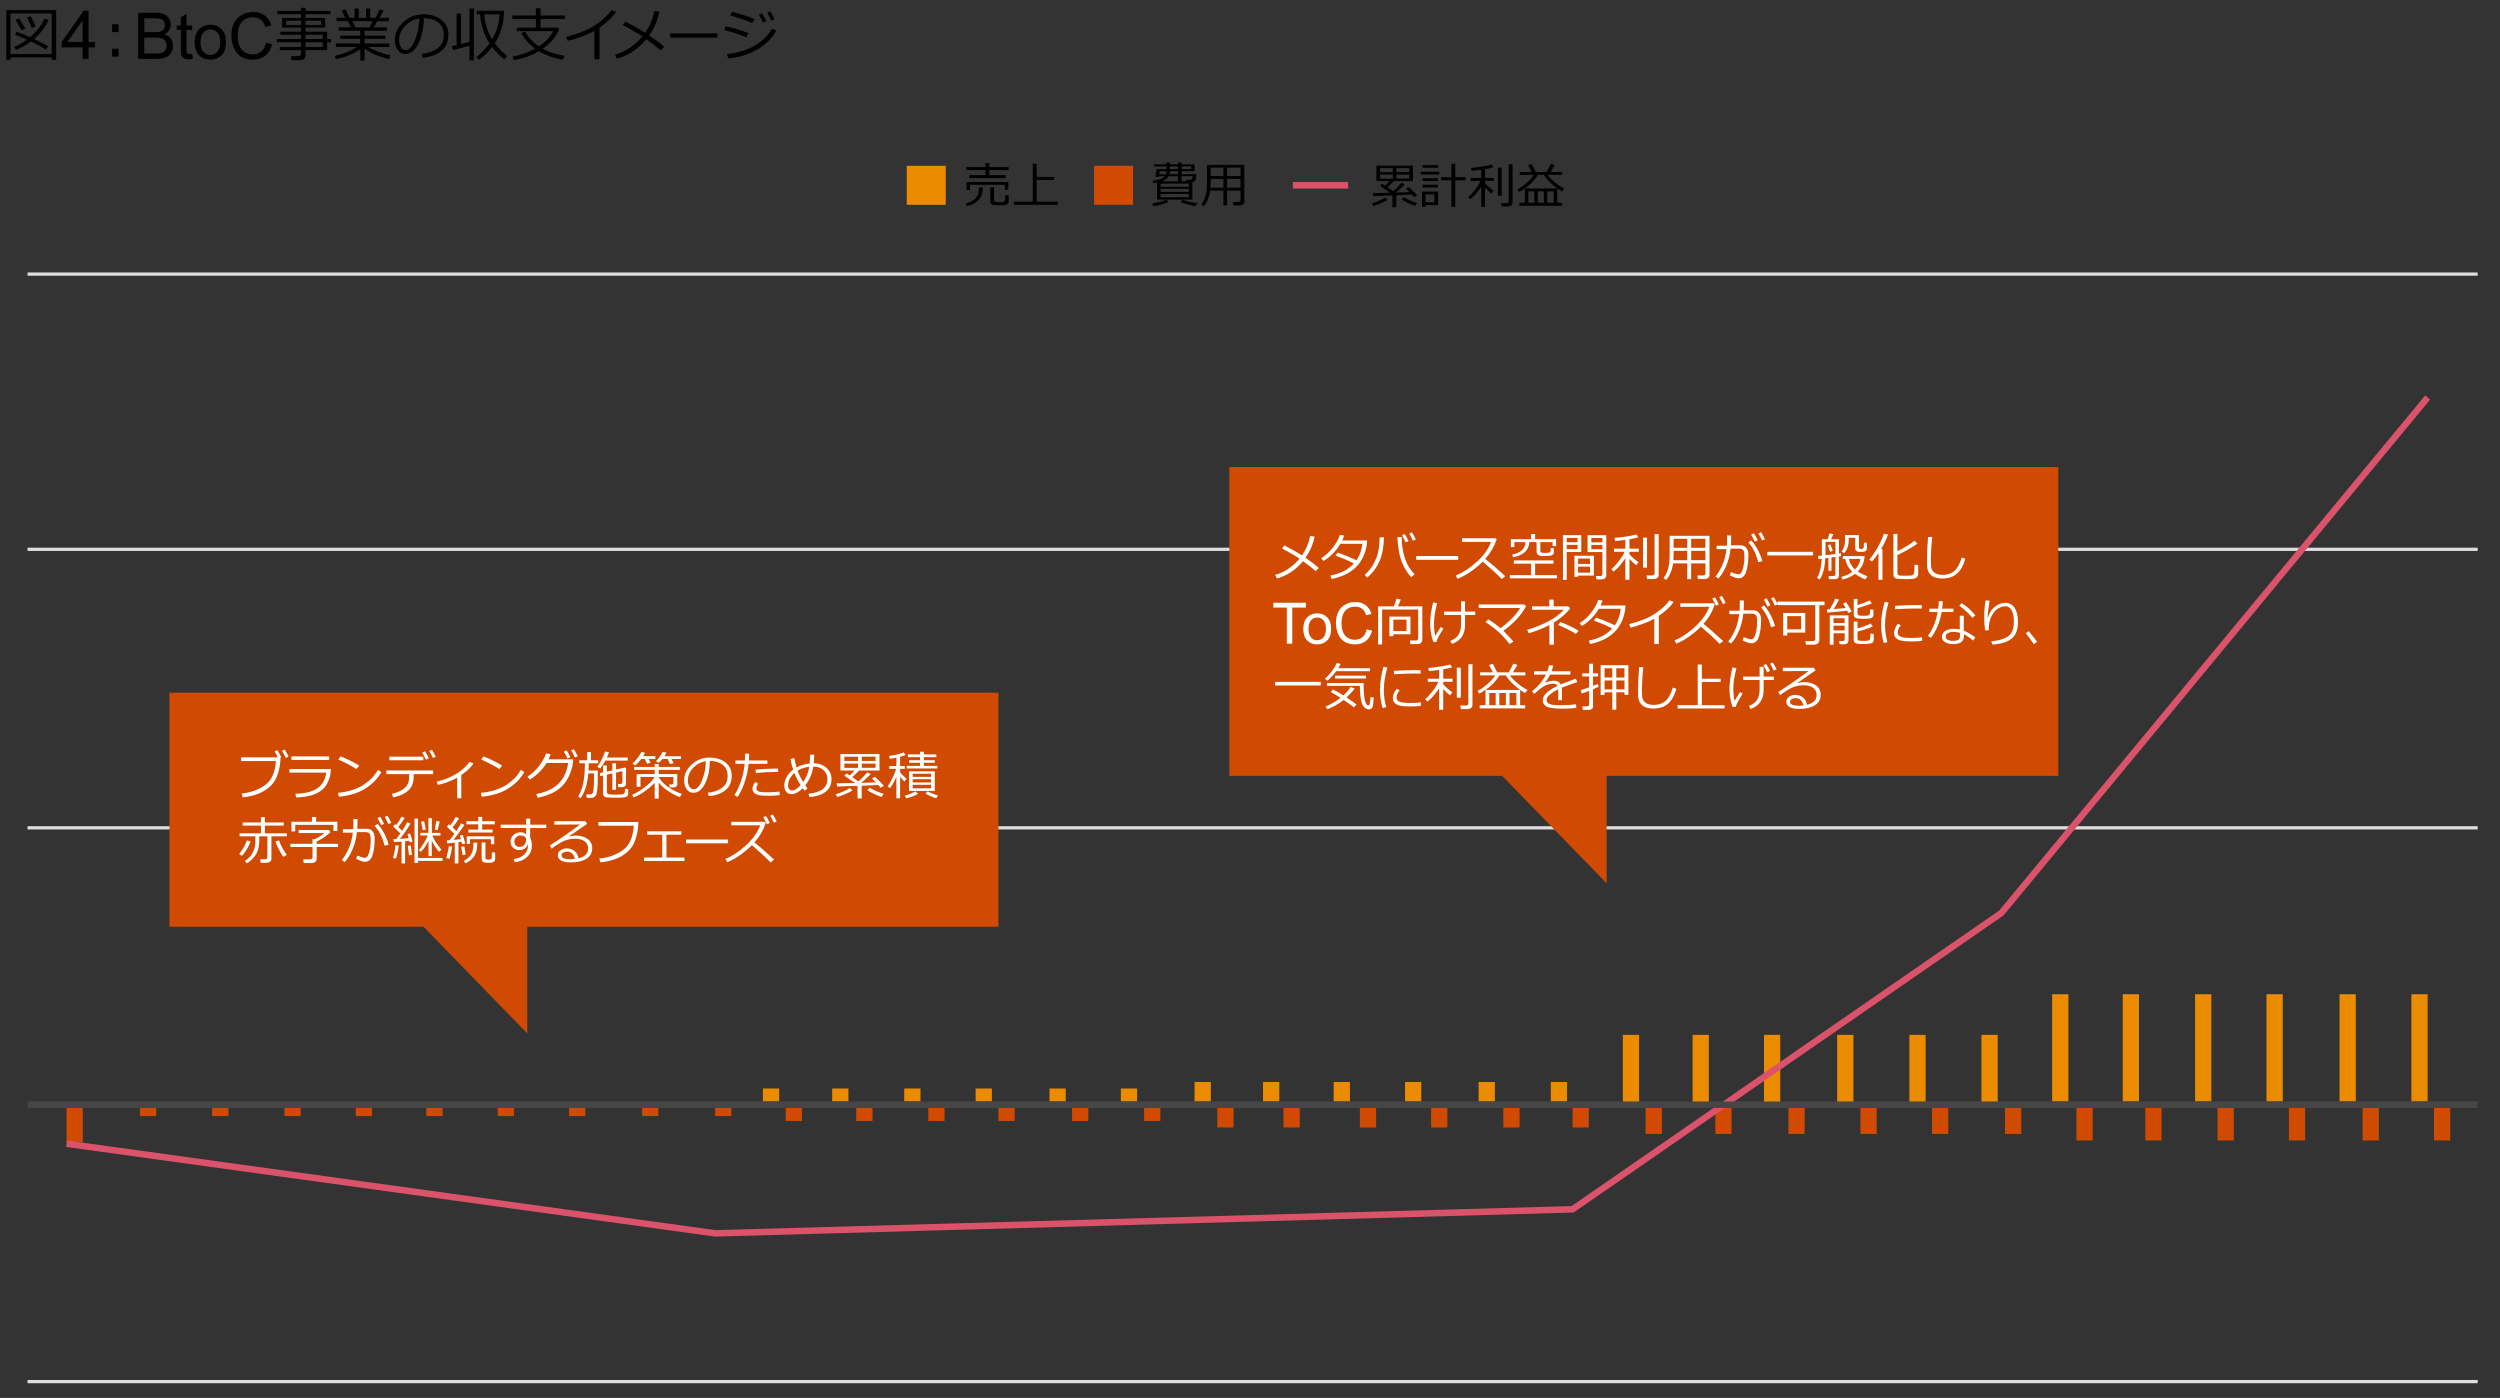 <?xml version="1.0" encoding="UTF-8"?><svg id="object" xmlns="http://www.w3.org/2000/svg" viewBox="0 0 769 430"><rect x="0" y="0" width="769" height="430" fill="#333333" stroke="none"/><line x1="8.47" y1="84.31" x2="762.13" y2="84.31" fill="none" stroke="#dedede" stroke-miterlimit="10"/><line x1="8.47" y1="168.97" x2="762.13" y2="168.97" fill="none" stroke="#dedede" stroke-miterlimit="10"/><line x1="8.47" y1="254.64" x2="762.13" y2="254.64" fill="none" stroke="#dedede" stroke-miterlimit="10"/><line x1="8.47" y1="424.98" x2="762.13" y2="424.98" fill="none" stroke="#dedede" stroke-miterlimit="10"/><g><path d="M15.92,17.66H3.22v.76H1.93V3.12h15.35v15.3h-1.35v-.76Zm-12.71-1.03H15.92V4.14H3.22v12.49Zm10.85-1.38c-1-.71-2.52-1.54-4.55-2.5-1.5,1.13-3.03,2-4.6,2.62l-.54-.94c1.37-.56,2.67-1.3,3.93-2.23-1.39-.62-2.61-1.12-3.66-1.51l.51-.91c.94,.31,2.3,.87,4.1,1.67,2.02-1.73,3.49-3.63,4.43-5.71l1.27,.42c-1,2.17-2.5,4.11-4.48,5.84,2.13,.98,3.58,1.73,4.33,2.22l-.73,1.05Zm-7.44-5.89c-.77-1.45-1.39-2.51-1.85-3.2l1.12-.53c.35,.52,.98,1.57,1.91,3.17l-1.18,.55Zm3.16-.76c-.17-.49-.67-1.55-1.51-3.19l1.18-.4c.59,1.1,1.09,2.15,1.5,3.16l-1.17,.44Z"/><path d="M25.41,18.12v-3.55h-6.43v-1.67L25.74,3.3h1.49V12.9h2v1.67h-2v3.55h-1.82Zm0-5.21V6.22l-4.64,6.68h4.64Z"/><path d="M36.48,9.87h-2v-2.4h2v2.4Zm0,7.53h-2v-2.4h2v2.4Z"/><path d="M42.51,18.12V3.94h5.32c1.08,0,1.95,.14,2.61,.43,.65,.29,1.17,.73,1.54,1.32,.37,.6,.56,1.22,.56,1.87,0,.61-.16,1.18-.49,1.71-.33,.54-.82,.97-1.49,1.3,.86,.25,1.52,.68,1.98,1.29,.46,.61,.69,1.32,.69,2.15,0,.66-.14,1.28-.42,1.85-.28,.57-.63,1.01-1.04,1.32-.41,.31-.93,.54-1.55,.7-.62,.16-1.38,.24-2.29,.24h-5.41Zm1.88-8.22h3.07c.83,0,1.43-.06,1.79-.16,.48-.14,.84-.38,1.08-.71,.24-.33,.36-.74,.36-1.24s-.11-.88-.34-1.24c-.23-.36-.55-.6-.97-.73-.42-.13-1.14-.2-2.16-.2h-2.83v4.28Zm0,6.55h3.53c.61,0,1.03-.02,1.28-.07,.43-.08,.79-.21,1.08-.39,.29-.18,.53-.44,.71-.79,.19-.34,.28-.74,.28-1.19,0-.53-.13-.99-.41-1.38-.27-.39-.65-.66-1.13-.82-.48-.16-1.17-.24-2.07-.24h-3.28v4.87Z"/><path d="M59.11,16.56l.25,1.54c-.49,.1-.93,.15-1.31,.15-.63,0-1.12-.1-1.47-.3-.35-.2-.59-.46-.74-.79-.14-.33-.21-1.01-.21-2.05v-5.91h-1.28v-1.35h1.28v-2.54l1.73-1.04v3.59h1.75v1.35h-1.75v6c0,.5,.03,.82,.09,.96,.06,.14,.16,.25,.3,.34,.14,.08,.34,.13,.59,.13,.19,0,.45-.02,.76-.07Z"/><path d="M59.89,12.98c0-1.9,.53-3.31,1.59-4.23,.88-.76,1.96-1.14,3.23-1.14,1.41,0,2.57,.46,3.46,1.39,.9,.92,1.34,2.2,1.34,3.83,0,1.32-.2,2.36-.59,3.12-.4,.76-.97,1.35-1.73,1.76-.76,.42-1.58,.63-2.48,.63-1.44,0-2.6-.46-3.49-1.38-.89-.92-1.33-2.25-1.33-3.98Zm1.79,0c0,1.31,.29,2.3,.86,2.95s1.3,.98,2.17,.98,1.58-.33,2.16-.99c.57-.66,.86-1.66,.86-3.01,0-1.27-.29-2.23-.87-2.89s-1.29-.98-2.15-.98-1.59,.33-2.17,.98c-.57,.65-.86,1.63-.86,2.95Z"/><path d="M81.83,13.15l1.88,.47c-.39,1.54-1.1,2.72-2.12,3.52s-2.27,1.21-3.75,1.21-2.77-.31-3.73-.93-1.69-1.52-2.19-2.7-.75-2.45-.75-3.8c0-1.48,.28-2.76,.85-3.86,.56-1.1,1.37-1.93,2.41-2.5,1.04-.57,2.19-.86,3.44-.86,1.42,0,2.61,.36,3.58,1.08,.97,.72,1.64,1.74,2.02,3.05l-1.85,.44c-.33-1.03-.81-1.78-1.43-2.25-.62-.47-1.41-.71-2.36-.71-1.09,0-2,.26-2.73,.78-.73,.52-1.25,1.22-1.54,2.1-.3,.88-.44,1.79-.44,2.72,0,1.21,.18,2.26,.53,3.16,.35,.9,.9,1.57,1.64,2.02s1.54,.67,2.41,.67c1.05,0,1.94-.3,2.67-.91s1.22-1.51,1.48-2.7Z"/><path d="M86.06,15.41v-.98h6.52v-1.43h-7.44v-.99h7.44v-1.32h-6.34v-.92h6.34v-1.27h-5.8v-2.99h5.8v-1.16h-7.23v-.99h7.23v-.97h1.39v.97h7.68v.99h-7.68v1.16h6.06v2.99h-6.06v1.27h6.65v2.24h1.21v.99h-1.21v2.41h-6.65v1.74c0,.41-.16,.74-.49,.98-.32,.24-.73,.36-1.22,.36h-2.6l-.15-1.21h2.22c.23,0,.43-.07,.6-.2s.25-.3,.25-.48v-1.19h-6.52Zm6.52-9.04h-4.55v1.32h4.55v-1.32Zm6.17,0h-4.78v1.32h4.78v-1.32Zm.53,5.63v-1.32h-5.31v1.32h5.31Zm-5.31,2.43h5.31v-1.43h-5.31v1.43Z"/><path d="M103.34,18.14l-.35-.96c2.87-.63,5.12-1.55,6.77-2.77h-6.45v-1.05h7.49v-1.42h-6.13v-.98h6.13v-1.51h-6.61v-1.05h3.73l-.9-1.87h-3.47v-1.05h2.63l-1.06-2.24,1.21-.33,1.16,2.57h1.57V2.62h1.28v2.87h2.24V2.62h1.3v2.87h1.67l1.18-2.6,1.25,.33-1.19,2.28h2.87v1.05h-3.66l-1,1.87h4.02v1.05h-6.86v1.51h6.39v.98h-6.39v1.42h7.62v1.05h-6.54c.82,.52,1.89,1.03,3.21,1.53,1.32,.5,2.55,.85,3.7,1.05l-.57,1.14c-2.95-.65-5.44-1.73-7.45-3.23v3.67h-1.29v-3.5c-.84,.65-1.97,1.27-3.38,1.85s-2.79,.99-4.1,1.21Zm5.07-11.61l.89,1.87h4.37l.9-1.87h-6.15Z"/><path d="M130.01,17.76l-.34-1.19c1.89-.17,3.5-.72,4.84-1.64,1.34-.93,2.01-2.31,2.01-4.15,0-1.64-.54-2.91-1.62-3.81-1.08-.9-2.59-1.37-4.52-1.42-.06,3.15-.63,5.78-1.7,7.89s-2.4,3.16-4.01,3.16c-1,0-1.78-.42-2.35-1.27-.57-.85-.86-1.88-.86-3.1,0-2.01,.87-3.82,2.6-5.42s3.79-2.4,6.16-2.4c2.23,0,4.07,.56,5.52,1.67s2.17,2.64,2.17,4.57c0,2.2-.73,3.89-2.19,5.05s-3.36,1.85-5.71,2.04Zm-1.02-12.09c-1.7,.26-3.16,1.03-4.39,2.31s-1.84,2.73-1.84,4.34c0,.86,.18,1.58,.54,2.18s.86,.89,1.49,.89c1.1,0,2.05-1.02,2.87-3.07s1.26-4.26,1.33-6.64Z"/><path d="M139.3,15.4l-.33-1.2,1.49-.33V4.19h1.34V13.56c.96-.22,1.83-.44,2.61-.66V2.61h1.35v15.93h-1.35v-4.48c-.48,.18-2.18,.63-5.11,1.35Zm12.1-.95c-1.13,1.47-2.5,2.79-4.11,3.96l-.79-.88c1.37-.96,2.72-2.37,4.08-4.24-1.66-2.5-2.63-5.46-2.93-8.89h-1.02l.02-1.1h8.4c-.02,3.83-.97,7.17-2.85,10.03,1.14,1.51,2.41,2.82,3.81,3.92l-.91,1.01c-1.31-1.03-2.54-2.3-3.69-3.81Zm-.04-2.34c1.52-2.52,2.28-5.07,2.28-7.64v-.07h-4.7c.23,2.87,1.04,5.43,2.43,7.71Z"/><path d="M165.76,15.75c-2.42,1.42-4.98,2.33-7.69,2.73l-.42-1.06c2.37-.41,4.68-1.23,6.92-2.45-1.77-1.31-3.18-2.91-4.24-4.78l1.15-.49c1.04,1.83,2.47,3.35,4.29,4.55,2.2-1.46,3.65-3.01,4.34-4.67h-11.14v-1.06h5.86v-2.65h-7.22v-1.1h7.22V2.55h1.43v2.22h7.54v1.1h-7.54v2.65h5.36l.4,.39c-.9,2.29-2.58,4.31-5.04,6.06,.63,.35,1.23,.64,1.79,.87s1.27,.47,2.14,.71,1.79,.45,2.79,.62l-.62,1.21c-2.76-.5-5.2-1.37-7.31-2.63Z"/><path d="M184.41,18.24h-1.56V9.49c-2.57,1.37-5.31,2.39-8.23,3.07l-.47-1.2c3.8-.98,6.8-2.21,9-3.68s3.85-3,4.95-4.58l1.44,.56c-1.07,1.59-2.78,3.2-5.13,4.82v9.77Z"/><path d="M202.81,3.55c-.46,2.56-1.5,5.01-3.12,7.34,1.78,1.21,3.33,2.38,4.63,3.52l-1.15,1.1c-.81-.81-2.27-1.96-4.37-3.45-2.44,2.98-5.44,4.97-9,5.99l-.62-1.22c3.23-.94,6.04-2.81,8.41-5.62-1.35-.94-3.36-2.11-6.04-3.52l.84-1.06c2.37,1.22,4.39,2.38,6.06,3.45,1.44-2.08,2.39-4.32,2.84-6.71l1.51,.19Z"/><path d="M220.7,11.58h-14.54v-1.3h14.54v1.3Z"/><path d="M230.29,10.2l-.72,1.27c-1.82-.79-4.1-1.54-6.85-2.23l.54-1.15c1.98,.38,4.32,1.08,7.02,2.11Zm8.47-.74c-1.36,2.39-3.32,4.32-5.89,5.8s-5.53,2.38-8.88,2.7l-.36-1.3c1.99-.25,3.76-.63,5.31-1.16s2.84-1.15,3.89-1.87,1.9-1.4,2.56-2.04,1.36-1.56,2.12-2.76l1.26,.63Zm-6.64-3.62l-.74,1.25c-1.46-.7-3.74-1.49-6.83-2.36l.6-1.07c.83,.16,1.92,.46,3.29,.88,1.37,.42,2.59,.86,3.68,1.31Zm3.59,.65l-1.01,.45c-.42-.96-.85-1.78-1.27-2.46l.96-.43c.5,.78,.95,1.59,1.33,2.44Zm2.56-.54l-1.01,.41c-.4-.93-.82-1.74-1.26-2.43l.91-.43c.47,.73,.93,1.55,1.35,2.45Z"/></g><rect x="20.47" y="340.31" width="5" height="11" fill="#d04a02"/><rect x="43.04" y="340.31" width="5" height="3" fill="#d04a02"/><rect x="65.26" y="340.31" width="5" height="3" fill="#d04a02"/><rect x="87.47" y="340.31" width="5" height="3" fill="#d04a02"/><rect x="109.43" y="340.31" width="5" height="3" fill="#d04a02"/><rect x="131.13" y="340.31" width="5" height="3" fill="#d04a02"/><rect x="153.09" y="340.31" width="5" height="3" fill="#d04a02"/><rect x="175.04" y="340.31" width="5" height="3" fill="#d04a02"/><rect x="197.51" y="340.31" width="5" height="3" fill="#d04a02"/><rect x="219.98" y="340.31" width="5" height="3" fill="#d04a02"/><rect x="241.68" y="340.81" width="5" height="4" fill="#d04a02"/><rect x="234.68" y="334.82" width="5" height="4" fill="#eb8c00"/><rect x="255.98" y="334.82" width="5" height="4" fill="#eb8c00"/><rect x="278.14" y="334.82" width="5" height="4" fill="#eb8c00"/><rect x="300.1" y="334.82" width="5" height="4" fill="#eb8c00"/><rect x="322.82" y="334.82" width="5" height="4" fill="#eb8c00"/><rect x="344.78" y="334.82" width="5" height="4" fill="#eb8c00"/><rect x="263.38" y="340.81" width="5" height="4" fill="#d04a02"/><rect x="285.54" y="340.81" width="5" height="4" fill="#d04a02"/><rect x="307.12" y="340.81" width="5" height="4" fill="#d04a02"/><rect x="329.77" y="340.81" width="5" height="4" fill="#d04a02"/><rect x="351.93" y="340.81" width="5" height="4" fill="#d04a02"/><rect x="374.45" y="340.81" width="5" height="6" fill="#d04a02"/><rect x="367.45" y="332.82" width="5" height="6" fill="#eb8c00"/><rect x="388.51" y="332.82" width="5" height="6" fill="#eb8c00"/><rect x="410.24" y="332.82" width="5" height="6" fill="#eb8c00"/><rect x="432.19" y="332.82" width="5" height="6" fill="#eb8c00"/><rect x="454.82" y="332.82" width="5" height="6" fill="#eb8c00"/><rect x="477.03" y="332.82" width="5" height="6" fill="#eb8c00"/><rect x="394.8" y="340.81" width="5" height="6" fill="#d04a02"/><rect x="418.29" y="340.81" width="5" height="6" fill="#d04a02"/><rect x="440.21" y="340.81" width="5" height="6" fill="#d04a02"/><rect x="462.43" y="340.81" width="5" height="6" fill="#d04a02"/><rect x="483.72" y="340.81" width="5" height="6" fill="#d04a02"/><rect x="506.19" y="340.81" width="5" height="8" fill="#d04a02"/><rect x="499.19" y="318.32" width="5" height="21" fill="#eb8c00"/><rect x="520.64" y="318.32" width="5" height="21" fill="#eb8c00"/><rect x="542.6" y="318.32" width="5" height="21" fill="#eb8c00"/><rect x="565.12" y="318.32" width="5" height="21" fill="#eb8c00"/><rect x="587.33" y="318.32" width="5" height="21" fill="#eb8c00"/><rect x="609.49" y="318.32" width="5" height="21" fill="#eb8c00"/><rect x="631.24" y="305.82" width="5" height="33" fill="#eb8c00"/><rect x="652.95" y="305.82" width="5" height="33" fill="#eb8c00"/><rect x="675.21" y="305.82" width="5" height="33" fill="#eb8c00"/><rect x="697.17" y="305.82" width="5" height="33" fill="#eb8c00"/><rect x="719.64" y="305.82" width="5" height="33" fill="#eb8c00"/><rect x="741.74" y="305.82" width="5" height="33" fill="#eb8c00"/><rect x="527.64" y="340.81" width="5" height="8" fill="#d04a02"/><rect x="550.11" y="340.81" width="5" height="8" fill="#d04a02"/><rect x="572.27" y="340.81" width="5" height="8" fill="#d04a02"/><rect x="594.28" y="340.81" width="5" height="8" fill="#d04a02"/><rect x="616.74" y="340.81" width="5" height="8" fill="#d04a02"/><rect x="638.7" y="340.81" width="5" height="10" fill="#d04a02"/><rect x="659.89" y="340.81" width="5" height="10" fill="#d04a02"/><rect x="682.11" y="340.81" width="5" height="10" fill="#d04a02"/><rect x="704.06" y="340.81" width="5" height="10" fill="#d04a02"/><rect x="726.73" y="340.81" width="5" height="10" fill="#d04a02"/><rect x="748.69" y="340.81" width="5" height="10" fill="#d04a02"/><polyline points="20.47 351.81 219.98 379.38 483.72 371.98 615.62 280.83 746.74 122.28" fill="none" stroke="#db536a" stroke-miterlimit="10" stroke-width="2"/><line x1="8.47" y1="339.81" x2="762.13" y2="339.81" fill="none" stroke="#464646" stroke-miterlimit="10" stroke-width="2"/><g><rect x="278.91" y="51" width="12" height="12" fill="#eb8c00"/><g><path d="M297.4,63.38l-.37-.82c1.32-.32,2.34-.84,3.05-1.57,.71-.73,1.07-1.84,1.07-3.33h1.15c0,1.24-.21,2.22-.62,2.93-.41,.72-.98,1.31-1.69,1.77-.72,.47-1.58,.8-2.59,1.01Zm6.9-11.06v1.55h5.04v.92h-11.18v-.92h4.99v-1.55h-5.9v-.92h5.9v-1.26h1.16v1.26h5.95v.92h-5.95Zm4.79,6.06v-1.53h-10.72v1.6h-1.05v-2.47h12.83v2.4h-1.05Zm-4.48-.76h1.17v3.95c0,.19,.08,.34,.23,.46s.6,.18,1.34,.18c.61,0,1.04-.03,1.28-.09s.41-.21,.49-.45c.08-.24,.12-.81,.12-1.72l1.03,.12v1.74c0,.4-.11,.7-.34,.92-.23,.22-.56,.34-.99,.38-.43,.04-.99,.05-1.66,.05s-1.11-.02-1.44-.05-.57-.1-.73-.21c-.16-.11-.29-.26-.38-.44-.09-.18-.13-.4-.13-.64v-4.2Z"/><path d="M311.89,62.99v-.96h5.79v-11.7h1.19v4.09h5.42v.94h-5.42v6.67h6.55v.96h-13.54Z"/></g><rect x="336.54" y="51" width="12" height="12" fill="#d04a02"/><g><path d="M354.8,63.42l-.35-.84c1.87-.32,3.29-.71,4.26-1.15l.78,.69c-.52,.26-1.26,.52-2.23,.78-.97,.26-1.79,.43-2.46,.52Zm1.1-2.02v-5.24c-.38,.08-.76,.14-1.15,.19l-.18-.73c1.99-.26,3.22-.74,3.71-1.42h-1.83l-.06,.21h-1.01l.42-2.38h3v-.84h-3.79v-.63h3.79v-.55h1.1v.55h2.43v-.55h1.12v.55h3.98v2.11h-3.98v.92h4.54c0,.77-.07,1.34-.22,1.72-.15,.38-.48,.62-.99,.71v5.37h-10.89Zm2.72-7.8c.1-.28,.16-.59,.18-.92h-2.06l-.18,.92h2.06Zm-1.62,3.84h8.68v-.97h-8.68v.97Zm0,1.57h8.68v-.93h-8.68v.93Zm8.68,.64h-8.68v1.03h8.68v-1.03Zm-8.38-3.87h5.04v-1.57h-2.85c-.24,.42-.55,.75-.92,.98-.38,.24-.8,.43-1.27,.59Zm2.6-3.11c-.02,.33-.07,.64-.15,.92h2.59v-.92h-2.44Zm0-1.48v.84h2.43v-.84h-2.43Zm7.85,12.19c-.72-.1-1.55-.28-2.49-.52-.94-.24-1.65-.49-2.12-.73l.63-.72c1.13,.47,2.64,.84,4.54,1.09l-.56,.87Zm-4.3-11.35h2.98v-.84h-2.98v.84Zm0,3.74h1.5l-.1-.47h.94c.39,0,.66-.07,.83-.22,.17-.15,.25-.44,.25-.89h-3.43v1.57Z"/><path d="M381.58,58.65h-4.12v4.56h-1.13v-4.56h-4.08c-.24,1.88-.9,3.47-1.96,4.78l-.79-.53c.64-.88,1.1-1.84,1.36-2.87s.4-2.22,.4-3.53v-5.79h11.49v11.4c0,.29-.14,.55-.41,.76-.27,.21-.58,.32-.93,.32h-2.01l-.17-1.04h1.66c.46,0,.69-.19,.69-.58v-2.91Zm-9.25-.93h4v-2.68h-3.93v1.22c0,.14-.03,.63-.07,1.46Zm4-6.17h-3.93v2.6h3.93v-2.6Zm5.25,2.6v-2.6h-4.12v2.6h4.12Zm-4.12,3.57h4.12v-2.68h-4.12v2.68Z"/></g><line x1="397.69" y1="57" x2="414.69" y2="57" fill="none" stroke="#db536a" stroke-miterlimit="10" stroke-width="2"/><g><path d="M422.47,63.36l-.44-.81c.67-.2,1.42-.47,2.23-.82s1.41-.67,1.79-.97l.83,.69c-.44,.3-1.14,.65-2.08,1.05-.94,.4-1.72,.69-2.33,.86Zm5.83,.38v-3.62l-5.87,.19-.15-.93c.93,0,2.7-.03,5.3-.09-.62-.46-1.66-1.16-3.09-2.1l.67-.66c.24,.15,.55,.34,.91,.58,.44-.4,.89-.87,1.36-1.42h-4.05v-4.74h11.26v4.74h-5.89c-.85,.88-1.5,1.52-1.96,1.9,.76,.51,1.35,.93,1.77,1.25,.96-.85,1.81-1.73,2.56-2.62l1.01,.48c-.78,.83-1.71,1.68-2.78,2.55l4.23-.15c-.25-.26-.62-.62-1.1-1.09l.83-.51c1.09,.98,1.96,1.85,2.6,2.61l-.92,.53c-.13-.18-.36-.45-.69-.8-.88,.07-2.48,.14-4.79,.23v3.66h-1.21Zm.14-10.8v-1.22h-3.93v1.22h3.93Zm0,1.99v-1.22h-3.93v1.22h3.93Zm1.08-3.22v1.22h3.98v-1.22h-3.98Zm0,1.99v1.22h3.98v-1.22h-3.98Zm5.71,9.62c-1.36-.43-2.73-1.08-4.09-1.96l.69-.72c.97,.63,2.31,1.24,4.04,1.8l-.63,.88Z"/><path d="M437.03,53.67v-.84h5.73v.84h-5.73Zm1.48,9.41v.53h-1.1v-4.68h4.93v4.15h-3.83Zm-.94-11.48v-.82h4.8v.82h-4.8Zm.01,4.09v-.86h4.71v.86h-4.71Zm0,1.99v-.86h4.71v.86h-4.71Zm3.64,2.09h-2.71v2.46h2.71v-2.46Zm5.23,3.84v-8.17h-3.18v-.94h3.18v-4.13h1.19v4.13h3.23v.94h-3.23v8.17h-1.19Z"/><path d="M452.24,61.33l-.62-.69c.66-.55,1.38-1.34,2.16-2.35,.78-1.02,1.33-1.9,1.64-2.66h-3.05v-.9h3.26v-2.53c-1.04,.15-2.02,.26-2.94,.34l-.2-.92c1.02-.07,2.17-.21,3.46-.4,1.29-.19,2.25-.4,2.9-.61l.48,.86c-.6,.19-1.45,.37-2.53,.55v2.71h2.69v.9h-2.69v.71h.01c.23,.32,.63,.71,1.19,1.19s1.04,.85,1.41,1.1l-.64,.89c-.69-.52-1.34-1.13-1.97-1.85v6.01h-1.18v-6.2c-1.13,1.7-2.26,2.98-3.4,3.85Zm8.5-1.12v-8.66h1.17v8.66h-1.17Zm3.05,3.3h-1.85l-.18-1.05h1.66c.45,0,.67-.19,.67-.58v-11.34h1.18v11.78c0,.36-.14,.64-.42,.86-.28,.22-.63,.33-1.05,.33Z"/><path d="M467.36,63.31v-.94h1.68v-4.4h9.98c-1.9-1.39-3.28-2.79-4.13-4.18h-1.85c-1.28,2.13-3.21,3.88-5.79,5.25l-.5-.8c.83-.4,1.76-1.03,2.76-1.9,1.01-.87,1.78-1.72,2.32-2.55h-4.37v-.89h3.69c-.47-.96-.83-1.66-1.08-2.11l1.09-.35,1.23,2.46h3.35c.56-.94,.99-1.77,1.27-2.49l1.21,.34c-.38,.7-.81,1.42-1.31,2.15h3.62v.89h-4.47c.49,.72,1.24,1.49,2.23,2.3,.99,.82,1.94,1.44,2.86,1.86l-.72,.9c-.44-.23-.91-.52-1.41-.88v4.39h1.46v.94h-13.12Zm2.75-.94h1.85v-3.52h-1.85v3.52Zm2.9,0h1.88v-3.52h-1.88v3.52Zm2.94,0h1.97v-3.52h-1.97v3.52Z"/></g></g><g><rect x="52.12" y="213.07" width="255" height="72" fill="#d04a02"/><polygon points="123.44 278.05 162.19 278.05 162.19 317.88 123.44 278.05" fill="#d04a02" fill-rule="evenodd"/></g><g><path d="M86.29,233.03c0,1-.13,2.11-.38,3.34s-.62,2.33-1.13,3.32c-.51,.99-1.26,1.89-2.27,2.7-1,.81-2.16,1.45-3.47,1.92s-2.77,.79-4.38,.95l-.32-1.18c2.73-.27,5.12-1.12,7.15-2.56,2.03-1.44,3.16-3.91,3.38-7.41h-10.7v-1.16h11.27c-.35-.74-.67-1.35-.96-1.82l.84-.38c.46,.72,.86,1.44,1.19,2.17l-.23,.1Zm2.48-.29l-.9,.37c-.34-.8-.72-1.52-1.12-2.16l.82-.38c.42,.65,.82,1.38,1.2,2.18Z" fill="#fff"/><path d="M101.79,236.53c-.06,.94-.14,1.66-.25,2.18s-.39,1.24-.84,2.16c-.45,.92-1.1,1.7-1.95,2.34s-1.91,1.12-3.17,1.48-2.76,.55-4.48,.6l-.23-1.13c2.96-.07,5.22-.63,6.76-1.69,1.54-1.06,2.45-2.67,2.73-4.82h-11.34v-1.1h12.77Zm-.54-2.77h-11.6v-1.09h11.6v1.09Z" fill="#fff"/><path d="M117.32,237.5c-.88,1.53-2.01,2.85-3.41,3.96-1.4,1.11-2.85,1.94-4.36,2.48-1.51,.54-3.28,.93-5.32,1.14l-.27-1.2c1.7-.17,3.22-.48,4.56-.93,1.34-.45,2.48-.99,3.42-1.63,.93-.64,1.72-1.27,2.36-1.9,.64-.63,1.29-1.49,1.95-2.59l1.07,.67Zm-6.81-1.98l-.88,1.02c-1.86-1.15-3.71-2.11-5.56-2.9l.67-.98c1.95,.73,3.87,1.68,5.77,2.85Z" fill="#fff"/><path d="M127.25,238.65c0,1.33-.22,2.4-.65,3.22s-1.12,1.52-2.06,2.09c-.94,.57-2.14,1.01-3.6,1.31l-.41-1.1c1.64-.35,2.93-.93,3.89-1.73s1.44-1.97,1.44-3.5v-.81h-7.01v-1.14h14.38v1.14h-5.98v.52Zm2.96-4.8h-10.45v-1.09h10.45v1.09Zm1.7-.58l-.9,.4c-.38-.85-.75-1.58-1.13-2.19l.84-.38c.46,.72,.86,1.44,1.19,2.17Zm2.14-.48l-.89,.37c-.34-.8-.72-1.52-1.12-2.16l.82-.38c.4,.62,.8,1.35,1.2,2.18Z" fill="#fff"/><path d="M141.89,245.54h-1.27v-6.31c-1.89,1-3.85,1.73-5.89,2.22l-.4-1.01c2.44-.59,4.52-1.44,6.24-2.55,1.72-1.1,3-2.28,3.85-3.53l1.23,.46c-.6,.87-1.24,1.59-1.9,2.15s-1.29,1.04-1.86,1.42v7.15Z" fill="#fff"/><path d="M161.28,237.5c-.88,1.53-2.01,2.85-3.41,3.96-1.4,1.11-2.85,1.94-4.36,2.48-1.51,.54-3.28,.93-5.32,1.14l-.27-1.2c1.7-.17,3.22-.48,4.56-.93,1.34-.45,2.48-.99,3.42-1.63,.93-.64,1.72-1.27,2.36-1.9,.64-.63,1.29-1.49,1.95-2.59l1.07,.67Zm-6.81-1.98l-.88,1.02c-1.86-1.15-3.71-2.11-5.56-2.9l.67-.98c1.95,.73,3.87,1.68,5.77,2.85Z" fill="#fff"/><path d="M169.38,231.96c-.15,.5-.37,1.03-.65,1.6h7.58l-.06,1.09c-.02,.31-.15,.92-.4,1.82-.16,.58-.36,1.16-.6,1.74-.24,.58-.55,1.19-.93,1.81s-.85,1.21-1.39,1.77c-.54,.55-1.18,1.06-1.9,1.51-.72,.46-1.56,.86-2.51,1.21s-1.98,.64-3.1,.86l-.46-1.12c3-.58,5.29-1.66,6.86-3.23,1.57-1.57,2.56-3.67,2.96-6.32h-6.66c-.61,1.01-1.38,1.97-2.29,2.87-.91,.9-1.86,1.64-2.85,2.21l-.73-.87c1.38-.88,2.58-1.99,3.61-3.35,1.03-1.36,1.72-2.62,2.09-3.8l1.44,.19Zm6.06,.96l-.89,.4c-.34-.77-.71-1.48-1.12-2.14l.85-.38c.46,.71,.85,1.42,1.16,2.12Zm2.29-.29l-.9,.37c-.35-.81-.72-1.53-1.12-2.16l.82-.38c.41,.64,.81,1.36,1.2,2.17Z" fill="#fff"/><path d="M180.98,237.88c-.32,3.42-1.13,5.97-2.41,7.66l-.72-.59c.59-.88,1.08-2.11,1.47-3.71,.39-1.6,.58-3.75,.59-6.45h-1.7v-.93h2.41v-2.53h1.17v2.53h2.22v.93h-2.91c0,.83-.02,1.58-.05,2.23h2.84c0,1.81,0,3.05-.02,3.72-.01,.67-.06,1.41-.16,2.21-.09,.81-.21,1.34-.34,1.6s-.34,.46-.61,.63-.58,.25-.93,.25h-1.34l-.13-1.05h.95c.4,0,.7-.11,.89-.32,.19-.21,.32-.7,.4-1.46,.08-.76,.12-2.23,.12-4.42v-.29h-1.73Zm5.24-3.93c-.46,.83-1,1.65-1.6,2.45l-.88-.55c.4-.49,.85-1.24,1.34-2.22,.5-.99,.83-1.81,1-2.46l1.24,.23c-.11,.33-.33,.87-.63,1.62h6.41v.94h-6.89Zm-.72,4.6l-.86,.2-.15-.93,1.01-.23v-2.14h1.18v1.88l1.68-.37v-2.21h1.14v1.95l2.77-.62,.3,.18v4.75c0,.35-.11,.62-.32,.82-.22,.2-.5,.3-.86,.3h-1.23l-.1-.99h.77c.42,0,.62-.19,.62-.57v-3.37l-1.95,.44v5.31h-1.14v-5.05l-1.68,.38v5.3c0,.25,.08,.44,.24,.58,.16,.14,.56,.21,1.21,.23,.65,.02,1.05,.03,1.19,.03,.78,0,1.42-.02,1.93-.07,.51-.05,.8-.21,.88-.47s.12-.69,.12-1.27l.99,.11v1.39c0,.44-.19,.77-.57,.97-.38,.21-1.53,.31-3.45,.31-1.75,0-2.81-.09-3.17-.27s-.55-.55-.55-1.1v-5.48Z" fill="#fff"/><path d="M194.89,245.27l-.45-.78c1.11-.46,2.41-1.25,3.89-2.36,1.48-1.11,2.48-2.15,3-3.14h-4.31v3h-1.19v-3.88h5.55v-1.3h-6.31v-.91h6.31v-.87h1.24v.87h6.58v.91h-6.58v1.3h5.71v3.13c0,.64-.41,.96-1.23,.96h-1.09l-.18-.91h.73c.39,0,.58-.16,.58-.48v-1.81h-4.52c.58,1.1,1.54,2.11,2.86,3.03s2.74,1.66,4.26,2.2l-.66,.98c-1.26-.5-2.48-1.15-3.66-1.96-1.18-.81-2.11-1.65-2.8-2.51v4.9h-1.24v-4.84c-.81,.88-1.82,1.74-3.03,2.59s-2.36,1.47-3.46,1.89Zm2.38-11.81c-.58,.76-1.22,1.42-1.91,1.98l-.8-.59c.47-.39,.98-.95,1.54-1.68s.95-1.36,1.19-1.88l1.14,.24c-.12,.28-.31,.63-.57,1.05h3.72v.87h-2.05l.59,1.19-1.09,.27-.68-1.45h-1.09Zm6.48,0c-.4,.51-.78,.9-1.14,1.19l-.84-.51c.91-.89,1.6-1.85,2.05-2.88l1.18,.23c-.17,.37-.38,.74-.62,1.11h5.09v.87h-2.91l.66,1.3-1.12,.24-.74-1.55h-1.61Z" fill="#fff"/><path d="M218.03,244.89l-.3-1.05c1.68-.15,3.11-.64,4.3-1.46,1.19-.82,1.79-2.05,1.79-3.69,0-1.46-.48-2.59-1.44-3.38s-2.3-1.22-4.02-1.27c-.06,2.8-.56,5.14-1.51,7.02s-2.14,2.81-3.56,2.81c-.89,0-1.58-.38-2.09-1.13-.51-.75-.76-1.67-.76-2.75,0-1.79,.77-3.39,2.31-4.82,1.54-1.42,3.37-2.14,5.48-2.14,1.98,0,3.62,.5,4.91,1.49s1.93,2.35,1.93,4.07c0,1.96-.65,3.46-1.95,4.49-1.3,1.04-2.99,1.64-5.08,1.81Zm-.91-10.75c-1.51,.23-2.81,.91-3.9,2.05-1.09,1.14-1.63,2.42-1.63,3.86,0,.76,.16,1.41,.48,1.93,.32,.53,.76,.79,1.33,.79,.97,0,1.82-.91,2.55-2.73s1.12-3.79,1.18-5.9Z" fill="#fff"/><path d="M230.45,231.82c0,.58-.03,1.28-.08,2.09h5.68v1.04h-5.77c-.19,2.01-.63,3.99-1.33,5.95-.7,1.96-1.41,3.38-2.12,4.25l-.93-.61c.75-1.07,1.43-2.51,2.04-4.32s.97-3.56,1.11-5.27h-2.84v-1.04h2.91c.03-.67,.05-1.37,.05-2.09h1.28Zm9.38,12.75c-.83,.14-1.95,.21-3.36,.21-1.19,0-2.13-.05-2.81-.15s-1.21-.33-1.61-.68c-.39-.35-.59-.79-.59-1.3,0-.74,.3-1.44,.89-2.1l.88,.49c-.38,.51-.57,1-.57,1.48,0,.32,.17,.6,.53,.84s1.36,.35,3,.35c1.25,0,2.44-.07,3.58-.21l.06,1.07Zm-.46-8.12l-.02,1.02c-.25-.01-.49-.02-.7-.02-1.86,0-3.91,.11-6.15,.32l-.08-1.03c2.04-.21,4.05-.32,6.04-.32,.35,0,.65,0,.91,.02Z" fill="#fff"/><path d="M248.4,242.48l-.9,.75c-.17-.21-.36-.47-.58-.76-1.2,1.21-2.35,1.81-3.45,1.81-.66,0-1.19-.24-1.61-.73-.41-.49-.62-1.09-.62-1.81,0-.94,.25-1.85,.73-2.73,.49-.89,1.16-1.64,2-2.27-.33-1.01-.61-2.1-.83-3.26l1.19-.3c.16,.91,.39,1.87,.7,2.89,1.2-.65,2.54-1.05,4.02-1.21,.09-.98,.14-1.89,.14-2.72l1.28-.02c-.03,1.05-.08,1.94-.15,2.66,1.57,.03,2.88,.5,3.91,1.41,1.03,.91,1.55,2.1,1.55,3.55,0,1.61-.61,2.89-1.83,3.82-1.22,.94-2.87,1.47-4.95,1.61l-.29-1.02c3.87-.38,5.8-1.87,5.8-4.49,0-1.16-.41-2.09-1.22-2.79-.82-.71-1.85-1.06-3.11-1.07-.36,2.2-1.18,4.13-2.48,5.79,.19,.27,.41,.57,.68,.91Zm-2.12-.95c-.78-1.19-1.42-2.44-1.93-3.76-.48,.43-.88,.87-1.18,1.34-.3,.47-.5,.91-.61,1.34s-.15,.9-.15,1.41c0,.34,.12,.64,.37,.91,.25,.27,.54,.4,.88,.4,.74,0,1.61-.55,2.62-1.65Zm-.96-4.48c.46,1.22,1.04,2.39,1.73,3.52,.97-1.38,1.6-2.95,1.88-4.7-1.38,.16-2.58,.56-3.61,1.19Z" fill="#fff"/><path d="M257.55,245.18l-.47-.87c.72-.21,1.51-.5,2.38-.88s1.5-.72,1.91-1.03l.88,.73c-.47,.32-1.21,.7-2.22,1.12s-1.83,.73-2.48,.91Zm6.22,.41v-3.86l-6.27,.2-.16-.99c1,0,2.88-.03,5.65-.09-.67-.49-1.77-1.24-3.3-2.24l.72-.7c.26,.16,.58,.36,.97,.62,.47-.42,.95-.93,1.45-1.52h-4.32v-5.05h12.02v5.05h-6.28c-.91,.94-1.6,1.62-2.09,2.03,.81,.55,1.44,.99,1.88,1.34,1.02-.91,1.93-1.84,2.73-2.8l1.08,.51c-.83,.89-1.82,1.79-2.97,2.72l4.52-.16c-.27-.28-.66-.66-1.17-1.16l.88-.54c1.17,1.04,2.09,1.97,2.77,2.79l-.98,.57c-.14-.19-.39-.48-.73-.85-.94,.07-2.65,.15-5.11,.24v3.91h-1.29Zm.15-11.52v-1.3h-4.2v1.3h4.2Zm0,2.12v-1.3h-4.2v1.3h4.2Zm1.16-3.43v1.3h4.24v-1.3h-4.24Zm0,2.12v1.3h4.24v-1.3h-4.24Zm6.09,10.27c-1.45-.46-2.91-1.16-4.37-2.09l.73-.77c1.03,.68,2.47,1.32,4.3,1.92l-.67,.94Z" fill="#fff"/><path d="M273.78,242.43l-.73-.51c.41-.55,.88-1.39,1.43-2.5s.94-2.09,1.18-2.92h-2.1v-.88h2.17v-2.56c-.81,.18-1.48,.3-2.01,.38l-.23-.9c1.78-.23,3.28-.61,4.48-1.12l.57,.84c-.46,.18-1.01,.35-1.66,.52v2.84h1.44v.88h-1.44v1.1c.39,.48,1.04,1.13,1.96,1.94l-.64,.88c-.28-.29-.72-.77-1.32-1.43v6.55h-1.16v-6.52c-.66,1.46-1.31,2.6-1.95,3.4Zm4.98,3.13l-.42-.82c1.35-.39,2.44-.83,3.28-1.32l.75,.78c-1.07,.62-2.27,1.07-3.61,1.36Zm.15-9.17v-.8h4.08v-.96h-3.36v-.8h3.36v-.93h-3.72v-.85h3.72v-.81h1.18v.81h3.84v.85h-3.84v.93h3.38v.8h-3.38v.96h4.16v.8h-9.41Zm.7,6.9v-6.02h7.93v6.02h-7.93Zm1.14-4.32h5.65v-.96h-5.65v.96Zm0,1.71h5.65v-.99h-5.65v.99Zm5.65,.72h-5.65v1.09h5.65v-1.09Zm1.56,4.16c-1.21-.39-2.29-.87-3.26-1.45l.65-.7c1.05,.57,2.11,1,3.2,1.29l-.59,.87Z" fill="#fff"/><path d="M74.41,263.25l-.85-.55c.42-.5,.88-1.18,1.38-2.03,.5-.85,.83-1.57,1-2.15l1.16,.28c-.26,.76-.66,1.57-1.18,2.44-.53,.87-1.03,1.54-1.5,2.01Zm1.53,2.32l-.62-.73c2.15-1.38,3.22-3.38,3.22-6.01v-1.57h-4.84v-.93h6.57v-2.38h-5.62v-.95h5.62v-1.63h1.2v1.63h5.81v.95h-5.81v2.38h6.77v.93h-4.75v6.95c0,.36-.14,.65-.43,.86-.29,.21-.62,.32-.99,.32h-1.88l-.13-1.09h1.55c.19,0,.34-.06,.46-.19s.18-.27,.18-.44v-6.41h-2.51v1.48c0,.67-.08,1.36-.24,2.09s-.36,1.3-.6,1.73c-.24,.42-.62,.94-1.16,1.54s-1.14,1.09-1.81,1.48Zm11.24-2.01c-.41-.49-.86-1.23-1.36-2.19-.5-.97-.86-1.81-1.09-2.53l1.09-.33c.2,.61,.54,1.37,1.02,2.28,.48,.9,.94,1.62,1.38,2.16l-1.05,.61Z" fill="#fff"/><path d="M95.9,265.48h-2.47l-.14-1.14h2.09c.22,0,.4-.06,.54-.18s.21-.26,.21-.43v-3.19h-6.79v-.98h6.79v-1.42h.62c1.16-.52,2.15-1.14,2.98-1.88h-7.85v-.96h9.23l.57,.65c-1.31,1.23-2.74,2.2-4.27,2.88v.73h6.58v.98h-6.58v3.59c0,.41-.14,.73-.41,.97s-.64,.36-1.09,.36Zm6.66-9.88v-1.88h-11.75v2.02h-1.17v-2.97h6.31v-1.45h1.29v1.45h6.53v2.82h-1.21Z" fill="#fff"/><path d="M109.96,253.34c0,.47-.02,1-.07,1.6h3c.74,0,1.32,.26,1.74,.79,.42,.53,.63,1.22,.63,2.07,0,2.1-.22,3.84-.66,5.22-.44,1.38-1.22,2.07-2.33,2.07-.65,0-1.55-.31-2.72-.92l.38-.99c.28,.14,.67,.29,1.18,.45s.85,.25,1.04,.25c.43,0,.77-.22,1.02-.68,.25-.46,.46-1.1,.62-1.92,.16-.83,.25-1.81,.25-2.94,0-1.04-.14-1.69-.42-1.96s-.65-.41-1.11-.41h-2.72c-.18,1.77-.6,3.47-1.26,5.09s-1.49,3-2.5,4.12l-.88-.64c.68-.8,1.35-1.92,2.02-3.35s1.12-3.12,1.36-5.07h-3.05v-1.05h3.18c.04-.36,.05-1.41,.05-3.15h1.26v1.41Zm9.59,6.48l-1.22,.32c-.71-2.61-1.74-4.64-3.1-6.09l.91-.62c.71,.73,1.4,1.71,2.05,2.96s1.11,2.39,1.35,3.44Zm-1.42-6.4l-.9,.4c-.38-.84-.75-1.57-1.13-2.19l.84-.39c.45,.7,.85,1.43,1.19,2.18Zm2.24-.32l-.9,.37c-.35-.81-.72-1.53-1.12-2.16l.83-.4c.36,.56,.75,1.29,1.19,2.2Z" fill="#fff"/><path d="M121.78,264.1l-.9-.15c.43-1.44,.68-2.76,.76-3.95l1.04,.09c-.08,.66-.22,1.42-.4,2.27-.18,.85-.35,1.43-.5,1.75Zm1.75,1.5v-6.74l-2.37,.18-.15-.93c.14,0,.43,0,.88-.02,.38-.5,.79-1.07,1.24-1.71l-2.2-2.2,.63-.67,.33,.3c.71-.95,1.25-1.83,1.6-2.62l.99,.41c-.58,.97-1.24,1.9-1.97,2.8l1.18,1.14c.74-1.1,1.26-1.97,1.57-2.61l1.02,.39c-.92,1.58-2,3.16-3.24,4.72,1.07-.05,1.95-.11,2.66-.19l-.36-1.27,.84-.2c.13,.35,.36,1.19,.7,2.51l-.87,.22c-.03-.14-.07-.3-.12-.48l-1.28,.12v6.84h-1.09Zm2.27-2.52c-.07-.36-.18-1.34-.34-2.92l.9-.09,.36,2.88-.91,.13Zm2.79,.82h7.52v.91h-7.52v.62h-1.09v-13.62h1.09v12.09Zm.88-1.88l-.63-.5c.45-.54,.95-1.24,1.5-2.12s.96-1.67,1.25-2.39h-2.28v-.81h2.47v-4.55h1.06v4.55h2.66v.81h-2.53c.28,.65,.68,1.39,1.22,2.22,.54,.83,1.07,1.54,1.59,2.14l-.73,.65c-.82-.94-1.57-2.08-2.24-3.44v4.77h-.99v-4.67c-.72,1.37-1.5,2.48-2.34,3.34Zm.59-6.66l-.54-2.59,.95-.18,.52,2.58-.93,.2Zm4.55,0l-.86-.13,.45-2.69,1.05,.16-.64,2.66Z" fill="#fff"/><path d="M139.08,260.41c-.07,.57-.19,1.25-.37,2.04-.18,.79-.34,1.37-.48,1.72l-.95-.21c.47-1.72,.73-2.94,.77-3.66l1.02,.1Zm4.05-.94l-.95,.18-.19-.72c-.23,.04-.56,.08-.98,.13v6.52h-1.12v-6.38l-2.3,.24-.16-.95c.25,0,.55-.02,.91-.04,.42-.55,.9-1.2,1.43-1.95-.25-.25-1.01-.98-2.29-2.18l.62-.8,.41,.37c.73-.93,1.27-1.79,1.62-2.59l1.08,.38c-.56,.95-1.22,1.89-2,2.84,.54,.49,.93,.86,1.16,1.11,.67-.98,1.16-1.77,1.47-2.36l1.02,.47c-1.22,1.83-2.34,3.37-3.36,4.62,.49-.05,1.25-.12,2.29-.23-.13-.48-.24-.85-.34-1.1l.91-.2c.11,.3,.37,1.18,.77,2.64Zm.12,3.4l-.98,.15c-.18-1.08-.31-1.93-.39-2.55l.95-.13,.42,2.53Zm3.55-3.69c0,.77-.04,1.44-.13,2-.09,.56-.26,1.11-.52,1.66s-.64,1.05-1.14,1.52-1.11,.86-1.83,1.2l-.52-.77c1.13-.59,1.91-1.28,2.33-2.08,.42-.8,.64-1.85,.64-3.16v-.35h1.17Zm5.39-5.62h-3.87v1.62h3.2v.9h-7.44v-.9h3.03v-1.62h-3.64v-.95h3.64v-1.35h1.21v1.35h3.87v.95Zm-.15,6.12h-1.02v-1.55h-6.45v1.47h-.99v-2.35h8.45v2.44Zm.28,4.45c0,.3-.07,.55-.22,.75s-.34,.33-.59,.4c-.25,.07-.62,.11-1.13,.11s-.94-.02-1.25-.07c-.31-.04-.55-.17-.72-.37s-.26-.49-.26-.87v-4.95h1.17v4.68c0,.19,.06,.34,.18,.45,.12,.11,.36,.17,.71,.17,.43,0,.7-.05,.83-.16s.2-.29,.22-.55,.04-.78,.07-1.57l.98,.1v1.88Z" fill="#fff"/><path d="M168.01,254.71h-4.93v3.01c.34,.6,.52,1.43,.52,2.48,0,1.38-.51,2.53-1.53,3.46s-2.26,1.45-3.75,1.54l-.32-.98c1.25-.09,2.3-.52,3.15-1.29,.85-.77,1.28-1.73,1.28-2.87,0-.19-.01-.37-.03-.52-.13,.6-.43,1.08-.91,1.43-.48,.35-1.05,.52-1.73,.52-.76,0-1.4-.24-1.93-.72-.53-.48-.79-1.09-.79-1.82,0-.84,.3-1.54,.89-2.1,.59-.56,1.32-.84,2.18-.84,.65,0,1.22,.19,1.73,.57v-1.88h-7.83v-1.02h7.83v-1.87h1.26v1.87h4.93v1.02Zm-6.17,3.17c-.3-.59-.92-.88-1.86-.88-.46,0-.87,.2-1.23,.57s-.54,.79-.53,1.26c0,.51,.14,.91,.42,1.22,.28,.31,.66,.46,1.15,.46,.61,0,1.11-.2,1.47-.6,.37-.4,.56-.93,.57-1.58v-.45Z" fill="#fff"/><path d="M177.97,264c1.95-.47,2.93-1.47,2.93-3.02,0-.95-.36-1.69-1.08-2.21-.72-.52-1.68-.78-2.88-.78-.82,0-1.63,.1-2.41,.31-.78,.21-1.68,.63-2.7,1.27s-1.73,1.13-2.13,1.47l-.58-.96c3.17-2.05,6.27-4.2,9.3-6.46l-7.91,.03v-1.04h9.54l.55,.8-5.51,3.81,.06,.09c.64-.19,1.27-.29,1.9-.29,1.5,0,2.72,.34,3.68,1.03s1.44,1.64,1.44,2.85c0,1.42-.59,2.51-1.77,3.25s-2.75,1.12-4.73,1.12c-2.72,0-4.08-.75-4.08-2.24,0-.59,.28-1.08,.84-1.48,.56-.4,1.18-.6,1.85-.6,.94,0,1.75,.26,2.42,.79,.67,.53,1.09,1.28,1.25,2.25Zm-1.15,.2c-.3-1.49-1.11-2.24-2.44-2.24-.42,0-.8,.1-1.14,.31-.34,.21-.5,.48-.5,.83,0,.8,.92,1.2,2.77,1.2,.4,0,.84-.03,1.31-.09Z" fill="#fff"/><path d="M196.35,252.85c0,1.89-.32,3.77-.97,5.63-.65,1.86-1.89,3.39-3.73,4.58s-4.17,1.92-6.98,2.2l-.32-1.18c2.77-.26,5.17-1.11,7.2-2.55,2.04-1.44,3.17-3.95,3.39-7.54h-10.87v-1.15h12.27Z" fill="#fff"/><path d="M210.54,264.83h-12.42v-1.05h5.59v-7.02h-4.61v-1.05h10.48v1.05h-4.58v7.02h5.54v1.05Z" fill="#fff"/><path d="M223.95,259.4h-12.92v-1.16h12.92v1.16Z" fill="#fff"/><path d="M238.12,264.42l-1.1,.86c-1.69-1.74-3.6-3.5-5.73-5.3-2.6,2.51-5.14,4.26-7.6,5.23l-.52-1.02c2.06-.83,4.15-2.22,6.27-4.15,2.11-1.93,3.58-3.99,4.41-6.17h-8.91v-1.09h10.27l.29,.27c-.22,.95-.65,1.96-1.27,3.05s-1.34,2.09-2.16,3.01c1.15,.9,3.16,2.66,6.05,5.3Zm-1.33-11.27l-.9,.4c-.38-.85-.75-1.58-1.13-2.19l.85-.39c.44,.68,.84,1.41,1.18,2.18Zm2.13-.48l-.9,.38c-.35-.83-.73-1.55-1.12-2.16l.81-.38c.43,.67,.83,1.39,1.2,2.17Z" fill="#fff"/></g><g><rect x="378.14" y="143.66" width="255" height="95" fill="#d04a02"/><polygon points="455.46 231.87 494.2 231.87 494.2 271.7 455.46 231.87" fill="#d04a02" fill-rule="evenodd"/></g><g><path d="M404.34,165.06c-.41,2.28-1.33,4.45-2.77,6.52,1.58,1.08,2.96,2.12,4.12,3.12l-1.02,.98c-.72-.72-2.02-1.74-3.88-3.06-2.17,2.65-4.84,4.42-8,5.32l-.55-1.09c2.88-.83,5.37-2.5,7.48-5-1.2-.83-2.99-1.88-5.37-3.13l.75-.95c2.11,1.09,3.9,2.11,5.38,3.07,1.28-1.85,2.12-3.84,2.52-5.96l1.34,.17Z" fill="#fff"/><path d="M413.46,164.72c-.17,.53-.36,1.04-.59,1.52h7.66c-.04,.76-.09,1.31-.15,1.64-.17,.97-.43,1.88-.76,2.73-.34,.85-.78,1.66-1.33,2.44s-1.24,1.51-2.08,2.18-1.81,1.25-2.91,1.73-2.33,.86-3.68,1.14l-.38-1.07c3.07-.58,5.47-1.81,7.2-3.69-1.56-.85-3.43-1.66-5.63-2.42l.61-.93c1.59,.49,3.54,1.27,5.83,2.35,.98-1.4,1.59-3.09,1.82-5.07h-6.77c-.66,1.14-1.45,2.17-2.39,3.09-.94,.93-1.88,1.66-2.81,2.19l-.69-.85c1.41-.9,2.61-2.01,3.62-3.33,1.01-1.33,1.71-2.6,2.11-3.83l1.31,.17Z" fill="#fff"/><path d="M425.71,165.28c-.08,3.07-.55,5.56-1.43,7.48-.88,1.92-2.12,3.56-3.73,4.92l-.78-.84c.6-.54,1.12-1.09,1.58-1.65s.85-1.17,1.19-1.82,.64-1.32,.92-2,.49-1.54,.64-2.55c.15-1.01,.25-2.19,.29-3.54h1.33Zm9.41,11.38l-1.01,.88c-.88-.9-1.67-2.05-2.37-3.47-.71-1.42-1.2-3-1.47-4.74-.28-1.74-.41-3.12-.41-4.14h1.3v.12c0,2.24,.31,4.33,.94,6.29,.62,1.95,1.64,3.64,3.03,5.06Zm-1.84-10.24l-.9,.41c-.38-.86-.76-1.6-1.13-2.2l.84-.38c.46,.72,.86,1.44,1.19,2.17Zm2.22-.48l-.89,.37c-.33-.79-.71-1.5-1.12-2.16l.82-.39c.4,.62,.8,1.35,1.2,2.18Z" fill="#fff"/><path d="M448.53,172.19h-12.92v-1.16h12.92v1.16Z" fill="#fff"/><path d="M463.05,177.24l-1.11,.86c-1.43-1.47-3.38-3.24-5.85-5.33-2.59,2.49-5.16,4.25-7.73,5.27l-.59-.99c2.15-.88,4.28-2.26,6.41-4.16s3.62-3.97,4.47-6.22h-8.91v-1.09h10.32l.32,.29c-.73,2.21-1.9,4.22-3.51,6.05,1.59,1.25,3.65,3.02,6.18,5.33Z" fill="#fff"/><path d="M464.42,177.9v-.98h6.53v-3.54h-5.29v-1h12.2v1h-5.66v3.54h6.7v.98h-14.48Zm8.23-11.15h-2.2c-.11,1.29-.57,2.31-1.36,3.06-.79,.75-2.01,1.28-3.65,1.61l-.3-.84c2.61-.49,3.98-1.76,4.11-3.82h-3.42v1.52h-1.09v-2.43h6.22v-1.6h1.24v1.6h6.46v2.13h-1.09v-1.22h-3.76v2.69c0,.16,.05,.28,.15,.38,.1,.1,.23,.16,.38,.19s.44,.05,.86,.05c.64,0,1.06-.03,1.27-.08s.35-.18,.43-.38c.08-.2,.12-.55,.12-1.07l.95,.12v1.11c0,.37-.12,.66-.37,.86s-.62,.32-1.13,.36c-.51,.03-.99,.05-1.45,.05-.59,0-1.03-.03-1.3-.08-.27-.05-.52-.19-.74-.42-.22-.23-.33-.48-.33-.77v-3Z" fill="#fff"/><path d="M481.93,169.81v8.55h-1.17v-13.76h5.64v5.2h-4.47Zm0-3h3.33v-1.34h-3.33v1.34Zm3.33,.8h-3.33v1.31h3.33v-1.31Zm.16,9.44v.38h-1.12v-6.48h5.97v6.1h-4.84Zm3.67-3.59v-1.65h-3.67v1.65h3.67Zm-3.67,2.7h3.67v-1.86h-3.67v1.86Zm7.2,2.07h-1.55l-.18-1.06h1.45c.14,0,.27-.05,.38-.16,.11-.11,.17-.23,.17-.36v-6.83h-4.55v-5.2h5.76v12.3c0,.41-.14,.73-.41,.96-.27,.23-.63,.35-1.08,.35Zm-3.12-11.41h3.4v-1.34h-3.4v1.34Zm3.4,.8h-3.4v1.31h3.4v-1.31Z" fill="#fff"/><path d="M496.32,175.81l-.66-.73c.7-.59,1.47-1.42,2.31-2.51,.84-1.08,1.42-2.03,1.75-2.84h-3.25v-.96h3.48v-2.7c-1.11,.16-2.15,.28-3.13,.37l-.21-.98c1.09-.08,2.32-.22,3.69-.43,1.37-.21,2.41-.42,3.1-.65l.52,.91c-.64,.2-1.54,.39-2.7,.59v2.89h2.87v.96h-2.87v.76l.02,.02c.25,.32,.67,.74,1.27,1.26s1.1,.91,1.5,1.17l-.69,.95c-.73-.55-1.43-1.21-2.1-1.97v6.41h-1.26v-6.61c-1.2,1.81-2.41,3.18-3.62,4.1Zm9.07-1.2v-9.23h1.24v9.23h-1.24Zm3.25,3.52h-1.98l-.2-1.12h1.77c.48,0,.72-.21,.72-.62v-12.09h1.26v12.56c0,.38-.15,.69-.45,.92s-.67,.35-1.12,.35Z" fill="#fff"/><path d="M524.59,173.3h-4.39v4.87h-1.21v-4.87h-4.35c-.26,2.01-.96,3.7-2.09,5.09l-.84-.57c.69-.94,1.17-1.96,1.45-3.07,.28-1.11,.42-2.36,.42-3.77v-6.17h12.26v12.16c0,.31-.14,.58-.43,.81-.29,.23-.62,.34-.99,.34h-2.14l-.18-1.11h1.77c.49,0,.73-.21,.73-.62v-3.1Zm-9.87-.99h4.27v-2.86h-4.19v1.3c0,.15-.03,.67-.08,1.55Zm4.27-6.58h-4.19v2.77h4.19v-2.77Zm5.6,2.77v-2.77h-4.39v2.77h4.39Zm-4.39,3.8h4.39v-2.86h-4.39v2.86Z" fill="#fff"/><path d="M532.5,166.13c0,.47-.02,1-.07,1.6h3c.74,0,1.32,.26,1.74,.79,.42,.53,.63,1.22,.63,2.07,0,2.1-.22,3.84-.66,5.22-.44,1.38-1.22,2.07-2.33,2.07-.65,0-1.55-.31-2.72-.92l.38-.99c.28,.14,.67,.29,1.18,.45s.85,.25,1.04,.25c.43,0,.77-.22,1.02-.68,.25-.46,.46-1.1,.62-1.92,.16-.83,.25-1.81,.25-2.94,0-1.04-.14-1.69-.42-1.96s-.65-.41-1.11-.41h-2.72c-.18,1.77-.6,3.47-1.26,5.09s-1.49,3-2.5,4.12l-.88-.64c.68-.8,1.35-1.92,2.02-3.35s1.12-3.12,1.36-5.07h-3.05v-1.05h3.18c.04-.36,.05-1.41,.05-3.15h1.26v1.41Zm9.59,6.48l-1.22,.32c-.71-2.61-1.74-4.64-3.1-6.09l.91-.62c.71,.73,1.4,1.71,2.05,2.96s1.11,2.39,1.35,3.44Zm-1.42-6.4l-.9,.4c-.38-.84-.75-1.57-1.13-2.19l.84-.39c.45,.7,.85,1.43,1.19,2.18Zm2.24-.32l-.9,.37c-.35-.81-.72-1.53-1.12-2.16l.83-.4c.36,.56,.75,1.29,1.19,2.2Z" fill="#fff"/><path d="M543.65,170.85v-1.11h14.06v1.11h-14.06Z" fill="#fff"/><path d="M562.43,175.56v-3.97l-.98,.12c-.12,2.83-.68,5.01-1.7,6.55l-.82-.52c.81-1.28,1.29-3.24,1.44-5.89l-1.01,.12-.15-.96c.18-.01,.57-.05,1.19-.11v-5.02h1.81c.09-.26,.28-.85,.55-1.77l1.18,.18c-.25,.62-.48,1.15-.69,1.59h2.41v4.39l.62-.09v.88c-.14,.03-.34,.06-.62,.1v5.94c0,.31-.11,.57-.34,.77s-.53,.3-.91,.3h-1.83l-.11-.98h1.55c.15,0,.27-.06,.39-.17,.11-.11,.17-.24,.17-.37v-5.34l-1.22,.16v4.09h-.94Zm2.16-5.16v-3.73h-3.06v4.1c.75-.08,1.77-.21,3.06-.37Zm-1.65-.68l-.72-2.01,.8-.27,.75,1.99-.84,.28Zm8.49,6.09c.88,.56,1.89,1.05,3.02,1.48l-.69,.93c-1.12-.44-2.17-1-3.14-1.7-1.1,.81-2.39,1.4-3.86,1.77l-.38-.81c1.35-.38,2.49-.91,3.41-1.62l-.04-.03c-.36-.29-.77-.77-1.21-1.44-.44-.67-.75-1.49-.94-2.46h-.77v-.88h6.72c-.07,1.02-.28,1.89-.62,2.64s-.84,1.45-1.52,2.12Zm2.82-7.06c0,.18-.06,.34-.18,.5s-.27,.28-.46,.38-.6,.14-1.23,.14c-.33,0-.62-.02-.86-.05-.24-.03-.45-.15-.61-.34-.17-.19-.25-.41-.25-.66v-3.3h-1.99v.59c0,1.83-.5,3.22-1.48,4.18l-.72-.59c.71-.82,1.06-1.99,1.06-3.49v-1.53h4.28v3.75c0,.35,.16,.52,.48,.52h.39c.36,0,.56-.2,.61-.59,0-.07,.02-.53,.06-1.38l.9,.13v1.73Zm-3.66,6.41c.94-.96,1.5-2.03,1.67-3.23h-3.55c.28,1.27,.9,2.35,1.88,3.23Z" fill="#fff"/><path d="M577.81,178.35v-8.3c-.54,.94-1.22,1.84-2.02,2.71l-.77-.65c.9-1.06,1.78-2.36,2.65-3.9,.87-1.54,1.47-2.89,1.8-4.05l1.29,.27c-.67,1.77-1.39,3.26-2.16,4.48h.45v9.44h-1.24Zm4.6-14.12h1.24v5.33c2.52-1.3,4.26-2.37,5.21-3.23l.95,.87c-.71,.54-1.71,1.17-3,1.9-1.28,.73-2.34,1.27-3.16,1.61v5.59c0,.16,.03,.29,.09,.4s.15,.19,.27,.25c.12,.06,.37,.1,.75,.11,.38,.02,.87,.03,1.46,.03,.89,0,1.43-.02,1.63-.05,.2-.03,.37-.1,.51-.21,.14-.1,.25-.22,.32-.35,.07-.13,.12-.4,.16-.83,.04-.43,.06-1.08,.06-1.95l1.14,.12v2.74c0,.41-.15,.75-.44,1.02s-.72,.44-1.28,.49c-.56,.05-1.24,.07-2.05,.07-.5,0-1.03-.01-1.57-.04s-.92-.05-1.15-.07c-.23-.02-.43-.1-.61-.23s-.31-.3-.39-.5-.13-.43-.13-.7v-12.4Z" fill="#fff"/><path d="M604.53,171.89c-.59,2.08-1.46,3.61-2.6,4.59s-2.62,1.47-4.42,1.47c-.7,0-1.33-.07-1.88-.21s-1.02-.35-1.41-.63-.7-.63-.94-1.05c-.23-.42-.38-.87-.45-1.36-.07-.49-.1-1.3-.1-2.43,0-1.92,.11-4.28,.34-7.08h1.28c-.28,2.68-.41,5.06-.41,7.14,0,.72,.02,1.33,.05,1.83,.03,.5,.18,.96,.45,1.38s.67,.74,1.2,.96,1.19,.33,1.98,.33c1.41,0,2.59-.4,3.52-1.19,.94-.79,1.7-2.18,2.28-4.16l1.09,.41Z" fill="#fff"/><path d="M395.83,198v-11.11h-4.15v-1.49h9.99v1.49h-4.17v11.11h-1.67Z" fill="#fff"/><path d="M400.9,193.44c0-1.69,.47-2.94,1.41-3.76,.79-.68,1.74-1.01,2.87-1.01,1.25,0,2.28,.41,3.08,1.23,.8,.82,1.19,1.96,1.19,3.41,0,1.17-.18,2.1-.53,2.77s-.87,1.2-1.54,1.57c-.67,.37-1.41,.56-2.21,.56-1.28,0-2.31-.41-3.1-1.23-.79-.82-1.18-2-1.18-3.54Zm1.59,0c0,1.17,.25,2.04,.76,2.63s1.15,.87,1.92,.87,1.41-.29,1.92-.88,.76-1.48,.76-2.67c0-1.13-.26-1.98-.77-2.57s-1.15-.87-1.91-.87-1.42,.29-1.92,.87-.76,1.45-.76,2.62Z" fill="#fff"/><path d="M420.4,193.58l1.67,.42c-.35,1.37-.98,2.41-1.89,3.13s-2.02,1.08-3.33,1.08-2.46-.28-3.31-.83c-.85-.55-1.5-1.35-1.94-2.4-.44-1.05-.67-2.17-.67-3.38,0-1.31,.25-2.46,.75-3.43,.5-.98,1.21-1.72,2.14-2.23,.93-.51,1.94-.76,3.06-.76,1.26,0,2.32,.32,3.18,.96,.86,.64,1.46,1.54,1.8,2.71l-1.64,.39c-.29-.92-.72-1.58-1.27-2s-1.25-.63-2.1-.63c-.97,0-1.78,.23-2.43,.7-.65,.46-1.11,1.09-1.37,1.87s-.4,1.59-.4,2.42c0,1.07,.16,2.01,.47,2.81,.31,.8,.8,1.4,1.46,1.79s1.37,.59,2.14,.59c.93,0,1.72-.27,2.37-.81s1.08-1.34,1.31-2.4Z" fill="#fff"/><path d="M436.04,198.12h-2.22l-.13-1.12h1.81c.2,0,.38-.06,.52-.18,.14-.12,.21-.27,.21-.44v-8.88h-11.09v10.73h-1.23v-11.72h4.84c.41-.96,.67-1.75,.8-2.35l1.34,.24c-.27,.73-.56,1.44-.88,2.11h7.49v10.25c0,.39-.14,.72-.41,.98-.28,.26-.63,.39-1.05,.39Zm-7.45-3.02v.6h-1.21v-6.04h6.48v5.44h-5.27Zm4.06-4.52h-4.06v3.54h4.06v-3.54Z" fill="#fff"/><path d="M444.01,193.35c-1.28,1.96-2,3.34-2.18,4.14l-.96-.06c-.63-1.75-.95-3.61-.95-5.59,0-1.86,.3-4.04,.9-6.53l1.23,.22c-.64,2.52-.95,4.6-.95,6.26,0,1.34,.12,2.6,.38,3.8,.65-1.09,1.21-1.99,1.68-2.71l.85,.48Zm2.59,4.7l-.49-.91c1.14-.43,1.98-1.05,2.51-1.87s.8-1.9,.8-3.25v-2.85h-5.21v-1.05h5.21v-3.15h1.23v3.15h3.13v1.05h-3.13v2.98c0,3.05-1.35,5.02-4.04,5.91Z" fill="#fff"/><path d="M465.54,197.38l-1.23,.7c-1.85-2.52-4.31-4.76-7.38-6.73l.87-.83c1.38,.83,2.63,1.73,3.76,2.71,2.75-2.02,4.75-4.08,6.02-6.2h-12.73v-1.1h14l.59,.54c-1.53,2.81-3.86,5.33-7,7.56,.81,.77,1.84,1.89,3.11,3.35Z" fill="#fff"/><path d="M477.96,198.29h-1.36v-6.03c-1.75,.94-3.89,1.79-6.4,2.54l-.45-1.07c2.43-.7,4.67-1.61,6.72-2.72s3.56-2.26,4.54-3.45h-9.77v-1.05h5.33v-2.07h1.33v2.07h4.49l.61,.59c-1.1,1.53-2.78,3-5.04,4.41v6.79Zm7.62-4.29l-.85,1.01c-1.24-.83-3.05-1.75-5.44-2.78l.72-.9c2.12,.82,3.98,1.71,5.57,2.67Z" fill="#fff"/><path d="M492.94,184.72c-.17,.53-.36,1.04-.59,1.52h7.66c-.04,.76-.09,1.31-.15,1.64-.17,.97-.43,1.88-.76,2.73-.34,.85-.78,1.66-1.33,2.44s-1.24,1.51-2.08,2.18-1.81,1.25-2.91,1.73-2.33,.86-3.68,1.14l-.38-1.07c3.07-.58,5.47-1.81,7.2-3.69-1.56-.85-3.43-1.66-5.63-2.42l.61-.93c1.59,.49,3.54,1.27,5.83,2.35,.98-1.4,1.59-3.09,1.82-5.07h-6.77c-.66,1.14-1.45,2.17-2.39,3.09-.94,.93-1.88,1.66-2.81,2.19l-.69-.85c1.41-.9,2.61-2.01,3.62-3.33,1.01-1.33,1.71-2.6,2.11-3.83l1.31,.17Z" fill="#fff"/><path d="M510.25,198.11h-1.39v-7.78c-2.29,1.21-4.72,2.12-7.31,2.73l-.41-1.07c3.38-.87,6.05-1.96,8-3.27s3.42-2.67,4.4-4.07l1.28,.5c-.95,1.42-2.47,2.84-4.56,4.28v8.69Z" fill="#fff"/><path d="M530.05,197.2l-1.1,.86c-1.69-1.74-3.6-3.5-5.73-5.3-2.6,2.51-5.14,4.26-7.6,5.23l-.52-1.02c2.06-.83,4.15-2.22,6.27-4.15,2.11-1.93,3.58-3.99,4.41-6.17h-8.91v-1.09h10.27l.29,.27c-.22,.95-.65,1.96-1.27,3.05s-1.34,2.09-2.16,3.01c1.15,.9,3.16,2.66,6.05,5.3Zm-1.33-11.27l-.9,.4c-.38-.85-.75-1.58-1.13-2.19l.85-.39c.44,.68,.84,1.41,1.18,2.18Zm2.13-.48l-.9,.38c-.35-.83-.73-1.55-1.12-2.16l.81-.38c.43,.67,.83,1.39,1.2,2.17Z" fill="#fff"/><path d="M536.41,186.13c0,.47-.02,1-.07,1.6h3c.74,0,1.32,.26,1.74,.79,.42,.53,.63,1.22,.63,2.07,0,2.1-.22,3.84-.66,5.22-.44,1.38-1.22,2.07-2.33,2.07-.65,0-1.55-.31-2.72-.92l.38-.99c.28,.14,.67,.29,1.18,.45s.85,.25,1.04,.25c.43,0,.77-.22,1.02-.68,.25-.46,.46-1.1,.62-1.92,.16-.83,.25-1.81,.25-2.94,0-1.04-.14-1.69-.42-1.96s-.65-.41-1.11-.41h-2.72c-.18,1.77-.6,3.47-1.26,5.09s-1.49,3-2.5,4.12l-.88-.64c.68-.8,1.35-1.92,2.02-3.35s1.12-3.12,1.36-5.07h-3.05v-1.05h3.18c.04-.36,.05-1.41,.05-3.15h1.26v1.41Zm9.59,6.48l-1.22,.32c-.71-2.61-1.74-4.64-3.1-6.09l.91-.62c.71,.73,1.4,1.71,2.05,2.96s1.11,2.39,1.35,3.44Zm-1.42-6.4l-.9,.4c-.38-.84-.75-1.57-1.13-2.19l.84-.39c.45,.7,.85,1.43,1.19,2.18Zm2.24-.32l-.9,.37c-.35-.81-.72-1.53-1.12-2.16l.83-.4c.36,.56,.75,1.29,1.19,2.2Z" fill="#fff"/><path d="M558.13,198.31h-2.62l-.18-1.12h2.35c.47,0,.7-.2,.7-.59v-10.46h-11.66v-1.08h14.51v1.08h-1.6v10.76c0,.39-.16,.72-.46,1-.31,.28-.66,.41-1.04,.41Zm-8.37-3.73v.91h-1.26v-6.95h6.8v6.04h-5.55Zm4.27-5.06h-4.27v4.06h4.27v-4.06Z" fill="#fff"/><path d="M562.09,188.43l-.15-.98,.89-.03c.78-1.26,1.32-2.35,1.64-3.28l1.2,.27c-.41,.89-.96,1.87-1.64,2.95,1.46-.1,2.7-.21,3.72-.33-.32-.57-.59-1.03-.82-1.37l.96-.42c.63,.93,1.2,1.9,1.72,2.89l-1.05,.41-.37-.7c-1.47,.2-3.5,.4-6.11,.6Zm5.32,6.36h-3.41v3.52h-1.17v-9.02h5.76v7.79c0,.31-.11,.57-.34,.78s-.52,.32-.88,.32h-1.52l-.12-1h1.12c.38,0,.57-.18,.57-.54v-1.84Zm0-3.16v-1.45h-3.41v1.45h3.41Zm-3.41,2.3h3.41v-1.47h-3.41v1.47Zm6.2-9.69h1.17v1.88c1.4-.43,2.66-.91,3.77-1.44l.62,.93c-1.36,.55-2.83,1.03-4.39,1.45v1.67c0,.27,.1,.45,.3,.54s.69,.14,1.48,.14c.62,0,1.08-.03,1.38-.08,.3-.05,.5-.2,.59-.44s.14-.73,.14-1.45l1.01,.13v1.53c0,.36-.13,.65-.39,.85s-.69,.32-1.27,.35-1.09,.05-1.52,.05c-1.2,0-1.98-.1-2.34-.3-.36-.2-.54-.53-.54-1v-4.81Zm0,6.95h1.17v2.1c1.78-.49,3.12-.99,4.03-1.52l.67,.95c-1.45,.62-3.02,1.14-4.7,1.57v2.15c0,.27,.1,.45,.29,.55,.2,.1,.68,.14,1.46,.14,.89,0,1.45-.04,1.67-.12,.22-.08,.37-.26,.44-.53,.07-.27,.11-.8,.11-1.61l1.03,.12v1.83c0,.44-.19,.76-.57,.97-.38,.21-1.32,.31-2.83,.31-1.25,0-2.02-.11-2.32-.34-.3-.22-.45-.55-.45-.99v-5.59Z" fill="#fff"/><path d="M580.57,197.52l-1.12,.26c-.54-1.71-.8-3.57-.8-5.58,0-2.19,.36-4.55,1.07-7.08l1.2,.21c-.72,2.37-1.08,4.68-1.08,6.93,0,1.85,.24,3.6,.73,5.26Zm10.67-.38c-1.09,.11-2.15,.17-3.2,.17-1.45,0-2.53-.08-3.25-.25-.72-.17-1.26-.45-1.63-.84s-.55-.89-.55-1.51c0-.9,.39-1.84,1.17-2.84l.91,.48c-.64,.7-.96,1.46-.96,2.28,0,.41,.17,.73,.52,.98s.81,.42,1.39,.5c.58,.08,1.41,.12,2.47,.12s2.12-.06,3.12-.19v1.09Zm-.09-9.94c-.83-.02-1.61-.02-2.34-.02-1.08,0-3.03,.07-5.85,.22,0-.23-.02-.59-.05-1.05,2.68-.16,4.86-.23,6.54-.23,.83,0,1.39,0,1.66,.02v.07c0,.24,.01,.57,.04,1Z" fill="#fff"/><path d="M597.6,184.93c-.04,.82-.1,1.58-.2,2.29h3.48v1.04h-3.63c-.54,3.12-1.64,5.78-3.31,7.97l-.91-.67c1.48-2,2.48-4.43,2.99-7.3h-2.55v-1.04h2.72c.1-.76,.17-1.53,.19-2.3l1.23,.02Zm10,11.12l-.62,.99c-1.09-.89-2.06-1.53-2.91-1.95v.74c0,1.53-1.12,2.3-3.38,2.3-.93,0-1.72-.2-2.37-.59s-.98-.94-.98-1.64c0-.77,.33-1.37,1-1.81,.66-.44,1.48-.66,2.43-.66,.75,0,1.43,.06,2.06,.19v-4.23h1.23v4.6c1.04,.4,2.21,1.09,3.53,2.07Zm-4.73-1.41c-.69-.18-1.39-.27-2.09-.27-.61,0-1.14,.13-1.6,.38-.46,.25-.69,.6-.69,1.04,0,.89,.79,1.33,2.37,1.33,1.34,0,2.02-.44,2.02-1.31v-1.16Zm4.77-5.36l-.96,.77c-.96-1.22-2.3-2.47-4-3.76l.7-.77c1.46,.85,2.88,2.11,4.26,3.77Z" fill="#fff"/><path d="M612.83,198.26l-.29-1.02c2.24-.18,3.95-.67,5.14-1.49,1.19-.82,1.78-2.32,1.78-4.52,0-1.54-.24-2.71-.71-3.53-.47-.81-1.1-1.22-1.89-1.22-.75,0-1.51,.25-2.3,.73-.79,.48-1.46,1.29-2.01,2.43s-.83,2.55-.82,4.23l-1.11,.07c-.19-1.2-.29-2.54-.29-4.04,0-1.91,.15-3.65,.45-5.23l1.23,.11c-.35,1.89-.56,3.62-.62,5.2h.11c.38-1.42,1.08-2.53,2.1-3.34,1.02-.81,2.09-1.22,3.22-1.22,1.2,0,2.15,.51,2.85,1.52,.7,1.01,1.05,2.46,1.05,4.35,0,2.44-.67,4.17-2,5.2s-3.3,1.62-5.89,1.77Z" fill="#fff"/><path d="M626.63,197.44l-1.07,.69c-.68-1.11-1.49-2.22-2.43-3.33l.91-.64c1.14,1.35,2,2.44,2.59,3.28Z" fill="#fff"/><path d="M392.22,210.85v-1.11h14.06v1.11h-14.06Z" fill="#fff"/><path d="M411.02,206.45c-.97,1.29-1.88,2.27-2.73,2.94l-.73-.65c.66-.53,1.32-1.23,2-2.12,.67-.89,1.22-1.78,1.63-2.68l1.21,.28c-.25,.51-.5,.95-.73,1.32h9.76v.91h-10.4Zm2.28,8.85c-1.57,1.26-3.26,2.22-5.07,2.87l-.49-.85c1.66-.67,3.18-1.56,4.59-2.66-1.31-.85-2.3-1.45-2.97-1.79l.64-.83c.92,.46,2,1.08,3.22,1.86,.87-.81,1.62-1.68,2.27-2.62l1.19,.54c-.65,.89-1.47,1.79-2.48,2.72,1.17,.78,2.2,1.5,3.08,2.16l-.83,.88c-.71-.59-1.75-1.35-3.14-2.28Zm6.43,2.33c-.45-.4-.8-1.11-1.05-2.15-.25-1.04-.38-2.54-.38-4.51h-10.13v-.87h11.3l-.02,1.33c0,.65,.05,1.46,.14,2.45s.26,1.75,.5,2.29c.24,.54,.51,.81,.8,.81,.24,0,.4-.18,.48-.54,.08-.36,.14-1.04,.19-2.04l.98,.16c-.02,.34-.04,.78-.08,1.3-.04,.52-.1,.97-.18,1.34s-.25,.64-.48,.79c-.24,.15-.5,.23-.79,.23-.41,0-.83-.2-1.28-.59Zm-9.06-8.91v-.89h9.52v.89h-9.52Z" fill="#fff"/><path d="M426.41,217.52l-1.12,.26c-.54-1.71-.8-3.57-.8-5.58,0-2.19,.36-4.55,1.07-7.08l1.2,.21c-.72,2.37-1.08,4.68-1.08,6.93,0,1.85,.24,3.6,.73,5.26Zm10.67-.38c-1.09,.11-2.15,.17-3.2,.17-1.45,0-2.53-.08-3.25-.25-.72-.17-1.26-.45-1.63-.84s-.55-.89-.55-1.51c0-.9,.39-1.84,1.17-2.84l.91,.48c-.64,.7-.96,1.46-.96,2.28,0,.41,.17,.73,.52,.98s.81,.42,1.39,.5c.58,.08,1.41,.12,2.47,.12s2.12-.06,3.12-.19v1.09Zm-.09-9.94c-.83-.02-1.61-.02-2.34-.02-1.08,0-3.03,.07-5.85,.22,0-.23-.02-.59-.05-1.05,2.68-.16,4.86-.23,6.54-.23,.83,0,1.39,0,1.66,.02v.07c0,.24,.01,.57,.04,1Z" fill="#fff"/><path d="M439.04,215.81l-.66-.73c.7-.59,1.47-1.42,2.31-2.51,.84-1.08,1.42-2.03,1.75-2.84h-3.25v-.96h3.48v-2.7c-1.11,.16-2.15,.28-3.13,.37l-.21-.98c1.09-.08,2.32-.22,3.69-.43,1.37-.21,2.41-.42,3.1-.65l.52,.91c-.64,.2-1.54,.39-2.7,.59v2.89h2.87v.96h-2.87v.76l.02,.02c.25,.32,.67,.74,1.27,1.26s1.1,.91,1.5,1.17l-.69,.95c-.73-.55-1.43-1.21-2.1-1.97v6.41h-1.26v-6.61c-1.2,1.81-2.41,3.18-3.62,4.1Zm9.07-1.2v-9.23h1.24v9.23h-1.24Zm3.25,3.52h-1.98l-.2-1.12h1.77c.48,0,.72-.21,.72-.62v-12.09h1.26v12.56c0,.38-.15,.69-.45,.92s-.67,.35-1.12,.35Z" fill="#fff"/><path d="M455.16,217.92v-1h1.79v-4.7h10.65c-2.03-1.48-3.5-2.97-4.41-4.46h-1.97c-1.36,2.27-3.42,4.14-6.18,5.6l-.54-.85c.89-.42,1.87-1.1,2.95-2.03s1.9-1.84,2.47-2.72h-4.66v-.95h3.94c-.5-1.02-.88-1.77-1.15-2.25l1.16-.38,1.31,2.62h3.58c.6-1,1.05-1.89,1.36-2.66l1.29,.36c-.4,.75-.87,1.52-1.4,2.3h3.86v.95h-4.77c.53,.77,1.32,1.58,2.38,2.46,1.06,.87,2.07,1.54,3.05,1.99l-.77,.96c-.47-.24-.97-.56-1.51-.94v4.69h1.55v1h-14Zm2.94-1h1.97v-3.75h-1.97v3.75Zm3.09,0h2.01v-3.75h-2.01v3.75Zm3.14,0h2.1v-3.75h-2.1v3.75Z" fill="#fff"/><path d="M480.48,215.38h-1.16v-2.56c0-.3,0-.56-.02-.77-2.4,1.2-3.59,2.29-3.59,3.27,0,.49,.27,.88,.8,1.17s1.67,.43,3.39,.43c2.05,0,3.68-.1,4.9-.29l.08,1.13c-1.24,.15-2.67,.22-4.3,.22-2.5,0-4.14-.22-4.9-.66s-1.14-1.06-1.14-1.88c0-.72,.33-1.44,1-2.15,.67-.71,1.85-1.47,3.52-2.3-.21-.47-.6-.7-1.15-.7-.62,0-1.3,.11-2.02,.34s-1.62,.8-2.68,1.71l-1.3,1.09-.67-.8c1.91-1.48,3.33-3.19,4.27-5.12h-3.64v-1.02h4.07c.24-.62,.42-1.24,.55-1.88l1.3,.11c-.13,.6-.31,1.19-.53,1.77h5.8v1.02h-6.22c-.29,.6-.8,1.39-1.52,2.38l.12,.06c.2-.13,.6-.26,1.2-.38,.6-.12,1.06-.18,1.38-.18,1.01,0,1.7,.38,2.07,1.13l4.6-1.77,.52,1.05c-1.08,.35-2.69,.93-4.83,1.73,.06,.39,.09,.88,.09,1.48v2.37Z" fill="#fff"/><path d="M488.74,218.37h-1.86l-.15-1.11h1.47c.42,0,.62-.19,.62-.58v-4.17c-.99,.39-1.76,.66-2.3,.81l-.26-1.05c.55-.15,1.41-.43,2.56-.84v-3.34h-2.11v-.97h2.11v-2.95h1.2v2.95h1.54v.97h-1.54v2.89c.69-.27,1.18-.47,1.47-.61l.28,.84c-.32,.19-.91,.46-1.75,.81v5.35c0,.31-.13,.56-.4,.73-.27,.18-.56,.27-.89,.27Zm7.2-.07v-5.34h-2.38v.82h-1.2v-9.16h8.53v9.12h-1.2v-.78h-2.52v5.34h-1.23Zm-2.38-9.88h2.38v-2.87h-2.38v2.87Zm2.38,.9h-2.38v2.73h2.38v-2.73Zm1.23-.9h2.52v-2.87h-2.52v2.87Zm2.52,.9h-2.52v2.73h2.52v-2.73Z" fill="#fff"/><path d="M515.66,211.89c-.59,2.08-1.46,3.61-2.6,4.59s-2.62,1.47-4.42,1.47c-.7,0-1.33-.07-1.88-.21s-1.02-.35-1.41-.63-.7-.63-.94-1.05c-.23-.42-.38-.87-.45-1.36-.07-.49-.1-1.3-.1-2.43,0-1.92,.11-4.28,.34-7.08h1.28c-.28,2.68-.41,5.06-.41,7.14,0,.72,.02,1.33,.05,1.83,.03,.5,.18,.96,.45,1.38s.67,.74,1.2,.96,1.19,.33,1.98,.33c1.41,0,2.59-.4,3.52-1.19,.94-.79,1.7-2.18,2.28-4.16l1.09,.41Z" fill="#fff"/><path d="M516.04,217.92v-1.02h6.18v-12.48h1.27v4.36h5.78v1.01h-5.78v7.12h6.98v1.02h-14.44Z" fill="#fff"/><path d="M536.08,213.35c-1.28,1.96-2,3.34-2.18,4.14l-.96-.06c-.63-1.75-.95-3.61-.95-5.59,0-1.86,.3-4.04,.9-6.53l1.23,.22c-.64,2.52-.95,4.6-.95,6.26,0,1.34,.12,2.6,.38,3.8,.64-1.09,1.2-1.99,1.68-2.71l.85,.48Zm2.4,4.7l-.5-.91c1.14-.43,1.97-1.05,2.49-1.86,.53-.81,.79-1.9,.79-3.26v-2.85h-5.07v-1.05h5.07v-2.99h1.23v2.99h3.15v1.05h-3.15v2.98c0,3.05-1.34,5.02-4.02,5.91Zm5.97-11.65l-.9,.4c-.38-.84-.75-1.57-1.13-2.19l.84-.38c.45,.7,.85,1.42,1.19,2.17Zm2.05-.51l-.9,.4c-.34-.81-.72-1.53-1.12-2.16l.8-.37c.52,.8,.92,1.51,1.22,2.13Z" fill="#fff"/><path d="M555.85,216.79c1.95-.47,2.93-1.47,2.93-3.02,0-.95-.36-1.69-1.08-2.21-.72-.52-1.68-.78-2.88-.78-.82,0-1.63,.1-2.41,.31-.78,.21-1.68,.63-2.7,1.27s-1.73,1.13-2.13,1.47l-.58-.96c3.17-2.05,6.27-4.2,9.3-6.46l-7.91,.03v-1.04h9.54l.55,.8-5.51,3.81,.06,.09c.64-.19,1.27-.29,1.9-.29,1.5,0,2.72,.34,3.68,1.03s1.44,1.64,1.44,2.85c0,1.42-.59,2.51-1.77,3.25s-2.75,1.12-4.73,1.12c-2.72,0-4.08-.75-4.08-2.24,0-.59,.28-1.08,.84-1.48,.56-.4,1.18-.6,1.85-.6,.94,0,1.75,.26,2.42,.79,.67,.53,1.09,1.28,1.25,2.25Zm-1.15,.2c-.3-1.49-1.11-2.24-2.44-2.24-.42,0-.8,.1-1.14,.31-.34,.21-.5,.48-.5,.83,0,.8,.92,1.2,2.77,1.2,.4,0,.84-.03,1.31-.09Z" fill="#fff"/></g></svg>